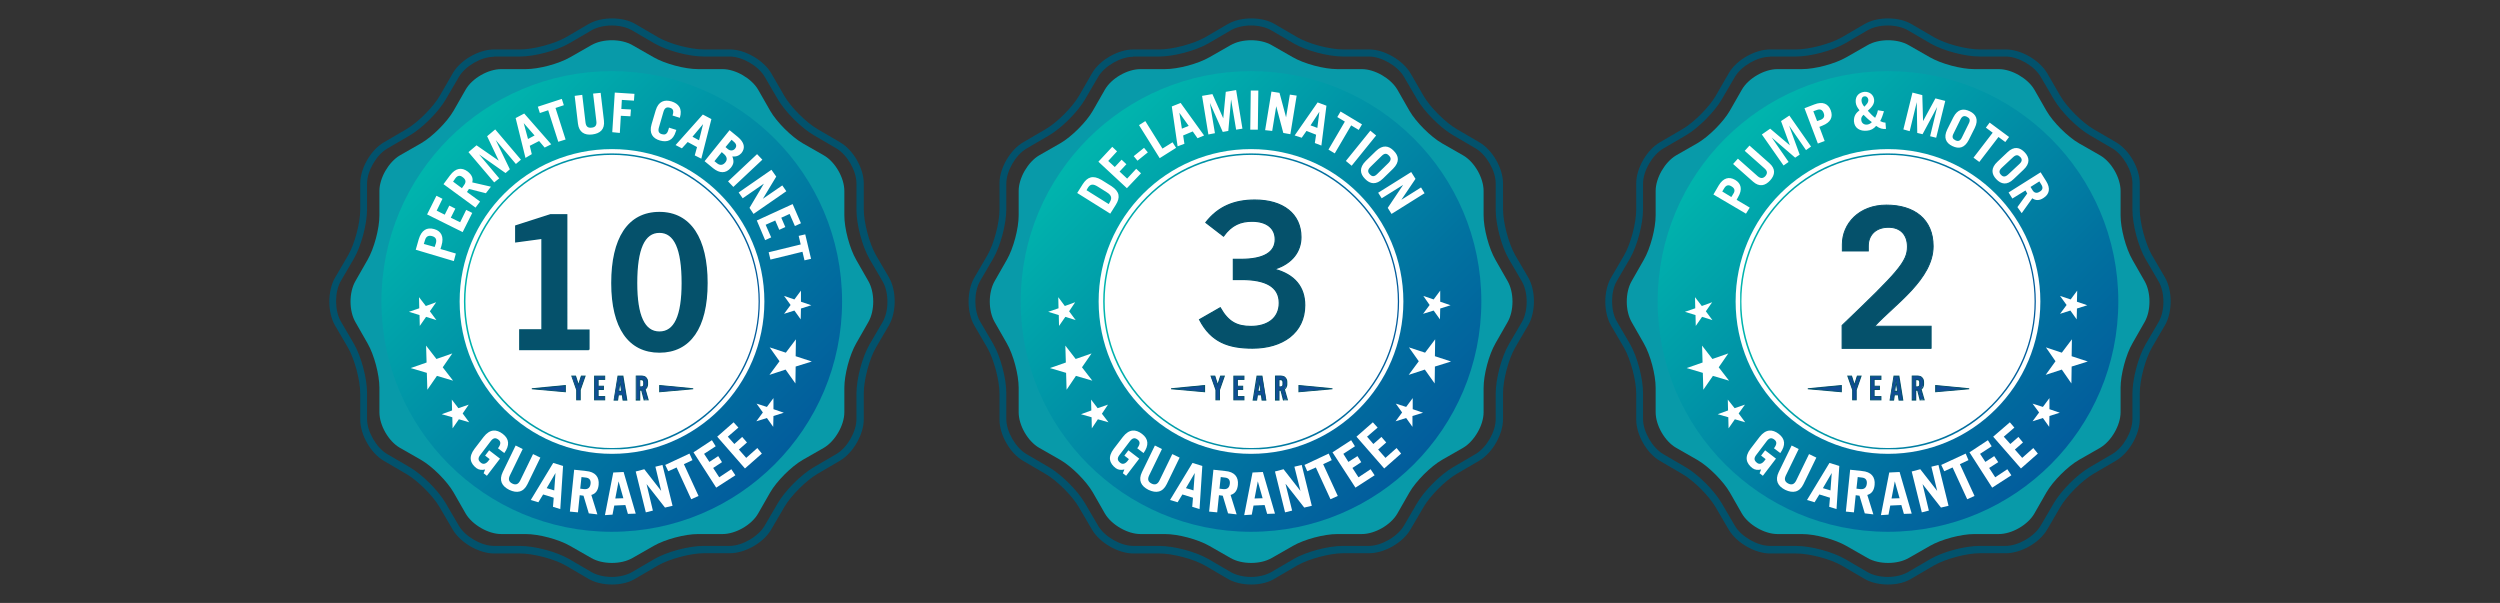 <?xml version="1.0" encoding="utf-8"?>
<!-- Generator: Adobe Illustrator 26.0.2, SVG Export Plug-In . SVG Version: 6.00 Build 0)  -->
<svg version="1.1" id="Layer_2" xmlns="http://www.w3.org/2000/svg" xmlns:xlink="http://www.w3.org/1999/xlink" x="0px" y="0px"
	 viewBox="0 0 991 239" enable-background="new 0 0 991 239" xml:space="preserve">
<rect x="0" y="0" width="991" height="239" fill="#333333" stroke="none"/>
<g>
	<path fill="#089AA9" d="M234.4,17.9c4.5-2.6,11.8-2.6,16.3,0l8.4,4.8c4.5,2.6,12.4,4.7,17.6,4.7h9.7c5.2,0,11.5,3.7,14.1,8.1
		l4.8,8.4c2.6,4.5,8.4,10.3,12.9,12.9l8.4,4.8c4.5,2.6,8.1,8.9,8.1,14.1v9.7c0,5.2,2.1,13.1,4.7,17.6l4.8,8.4
		c2.6,4.5,2.6,11.8,0,16.3l-4.8,8.4c-2.6,4.5-4.7,12.4-4.7,17.6v9.7c0,5.2-3.7,11.5-8.1,14.1l-8.4,4.8c-4.5,2.6-10.3,8.4-12.9,12.9
		l-4.8,8.4c-2.6,4.5-8.9,8.1-14.1,8.1h-9.7c-5.2,0-13.1,2.1-17.6,4.7l-8.4,4.8c-4.5,2.6-11.8,2.6-16.3,0l-8.4-4.8
		c-4.5-2.6-12.4-4.7-17.6-4.7h-9.7c-5.2,0-11.5-3.7-14.1-8.1l-4.8-8.4c-2.6-4.5-8.4-10.3-12.9-12.9l-8.4-4.8
		c-4.5-2.6-8.1-8.9-8.1-14.1v-9.7c0-5.2-2.1-13.1-4.7-17.6l-4.8-8.4c-2.6-4.5-2.6-11.8,0-16.3l4.8-8.4c2.6-4.5,4.7-12.4,4.7-17.6
		v-9.7c0-5.2,3.7-11.5,8.1-14.1l8.4-4.8c4.5-2.6,10.3-8.4,12.9-12.9l4.8-8.4c2.6-4.5,8.9-8.1,14.1-8.1h9.7c5.2,0,13.1-2.1,17.6-4.7
		L234.4,17.9z"/>
	<path fill="#02526C" d="M195.8,22.5c-5,0-11.4,3.7-13.9,8l-5.2,8.9c-2.9,5-9.3,11.4-14.3,14.3l-8.9,5.2c-4.3,2.5-8,8.9-8,13.9V83
		c0,5.8-2.3,14.5-5.2,19.5l-5.2,8.9c-2.5,4.3-2.5,11.7,0,16l5.2,8.9c2.9,5,5.2,13.7,5.2,19.5v10.3c0,5,3.7,11.4,8,13.9l8.9,5.2
		c5,2.9,11.4,9.3,14.3,14.3l5.2,8.9c2.5,4.3,8.9,8,13.9,8h10.3c5.8,0,14.5,2.3,19.5,5.2l8.9,5.2c2.1,1.2,5,1.9,8,1.9
		c3,0,5.9-0.7,8-1.9l8.9-5.2c5-2.9,13.7-5.2,19.5-5.2h10.3c5,0,11.4-3.7,13.9-8l5.2-8.9c2.9-5,9.3-11.4,14.3-14.3l8.9-5.2
		c4.3-2.5,8-8.8,8-13.9V156c0-5.8,2.3-14.5,5.2-19.5l5.2-8.9c2.5-4.3,2.5-11.7,0-16l-5.2-8.9c-2.9-5-5.2-13.7-5.2-19.5V72.7
		c0-5-3.7-11.4-8-13.9l-8.9-5.2c-5-2.9-11.4-9.3-14.3-14.3l-5.2-8.9c-2.5-4.3-8.9-8-13.9-8h-10.3c-5.8,0-14.5-2.3-19.5-5.2l-8.9-5.2
		c-2.1-1.2-5-1.9-8-1.9c-3,0-5.9,0.7-8,1.9l-8.9,5.2c-5,2.9-13.7,5.2-19.5,5.2H195.8z M242.6,231.7c-3.5,0-6.9-0.8-9.4-2.3l-8.9-5.2
		c-4.5-2.6-12.8-4.8-18.1-4.8h-10.3c-6,0-13.3-4.2-16.4-9.4l-5.2-8.9c-2.6-4.5-8.7-10.6-13.2-13.2l-8.9-5.2
		c-5.2-3-9.4-10.3-9.4-16.4V156c0-5.2-2.2-13.5-4.8-18.1l-5.2-8.9c-3-5.2-3-13.7,0-18.9l5.2-8.9c2.6-4.5,4.8-12.8,4.8-18.1V72.7
		c0-6,4.2-13.3,9.4-16.3l8.9-5.2c4.5-2.6,10.6-8.7,13.2-13.2l5.2-9c3-5.2,10.3-9.4,16.4-9.4h10.3c5.2,0,13.5-2.2,18.1-4.8l8.9-5.2
		c2.5-1.5,5.9-2.3,9.4-2.3c3.6,0,6.9,0.8,9.4,2.3l8.9,5.2c4.5,2.6,12.8,4.8,18.1,4.8h10.3c6,0,13.3,4.2,16.4,9.4l5.2,9
		c2.6,4.5,8.7,10.6,13.2,13.2l8.9,5.2c5.2,3,9.4,10.3,9.4,16.3V83c0,5.2,2.2,13.5,4.8,18.1l5.2,8.9c3,5.2,3,13.7,0,18.9l-5.2,8.9
		c-2.6,4.5-4.8,12.8-4.8,18.1v10.3c0,6-4.2,13.3-9.4,16.4l-8.9,5.2c-4.5,2.6-10.6,8.7-13.2,13.2l-5.2,8.9c-3,5.2-10.3,9.4-16.4,9.4
		h-10.3c-5.2,0-13.5,2.2-18.1,4.8l-8.9,5.2C249.5,230.9,246.1,231.7,242.6,231.7"/>
	<g>
		<defs>
			<path id="SVGID_1_" d="M151.2,119.5c0,50.4,40.9,91.3,91.3,91.3c50.5,0,91.3-40.9,91.3-91.3c0-50.5-40.9-91.3-91.3-91.3
				C192.1,28.2,151.2,69,151.2,119.5"/>
		</defs>
		<clipPath id="SVGID_00000169559027411523742580000018134081363894170556_">
			<use xlink:href="#SVGID_1_"  overflow="visible"/>
		</clipPath>
		
			<linearGradient id="SVGID_00000141427502803223149290000012406104074346932613_" gradientUnits="userSpaceOnUse" x1="156.091" y1="562" x2="159.027" y2="562" gradientTransform="matrix(44.471 44.007 44.007 -44.471 -31493.623 18180.965)">
			<stop  offset="0" style="stop-color:#00B4AD"/>
			<stop  offset="7.165587e-02" style="stop-color:#00ADAC"/>
			<stop  offset="0.7" style="stop-color:#0172A0"/>
			<stop  offset="1" style="stop-color:#025B9C"/>
		</linearGradient>
		
			<polygon clip-path="url(#SVGID_00000169559027411523742580000018134081363894170556_)" fill="url(#SVGID_00000141427502803223149290000012406104074346932613_)" points="
			241.6,-63.2 425.3,118.5 243.6,302.2 59.9,120.5 		"/>
	</g>
	<path fill="#FFFFFF" d="M303,119.5c0,33.3-27,60.4-60.4,60.4c-33.3,0-60.4-27-60.4-60.4s27-60.4,60.4-60.4
		C275.9,59.1,303,86.2,303,119.5"/>
	<g>
		<defs>
			<path id="SVGID_00000148623423917302002640000016504595970943788730_" d="M184.5,119.5c0-32.1,26.1-58.1,58.1-58.1
				s58.1,26.1,58.1,58.1c0,32-26.1,58.1-58.1,58.1S184.5,151.5,184.5,119.5 M201.1,78c-11.1,11.1-17.2,25.8-17.2,41.5
				c0,15.7,6.1,30.4,17.2,41.5c11,11,25.5,17,40.9,17.2h1.1c15.5-0.1,30-6.2,40.9-17.2c11.1-11.1,17.2-25.8,17.2-41.5
				c0-15.7-6.1-30.4-17.2-41.5c-11.1-11.1-25.8-17.2-41.5-17.2C226.9,60.8,212.2,66.9,201.1,78"/>
		</defs>
		<clipPath id="SVGID_00000172401762679866559170000001580237588582016908_">
			<use xlink:href="#SVGID_00000148623423917302002640000016504595970943788730_"  overflow="visible"/>
		</clipPath>
		
			<linearGradient id="SVGID_00000058548829974004428550000007989176903815687844_" gradientUnits="userSpaceOnUse" x1="159.395" y1="566.725" x2="162.332" y2="566.725" gradientTransform="matrix(39.935 0 0 -39.935 -6181.334 22751.662)">
			<stop  offset="0" style="stop-color:#00B4AD"/>
			<stop  offset="7.165587e-02" style="stop-color:#00ADAC"/>
			<stop  offset="0.7" style="stop-color:#0172A0"/>
			<stop  offset="1" style="stop-color:#025B9C"/>
		</linearGradient>
		
			<rect x="183.9" y="60.8" clip-path="url(#SVGID_00000172401762679866559170000001580237588582016908_)" fill="url(#SVGID_00000058548829974004428550000007989176903815687844_)" width="117.3" height="117.3"/>
	</g>
	<polygon fill="#FFFFFF" points="315.5,134.5 315.4,141.2 321.8,143.3 315.4,145.3 315.3,152 311.4,146.5 305,148.6 309,143.2 
		305.1,137.7 311.5,139.8 	"/>
	<polygon fill="#FFFFFF" points="306.6,157.8 306.6,162.2 310.7,163.6 306.6,164.9 306.5,169.2 304,165.7 299.8,167 302.4,163.5 
		299.9,160 304,161.3 	"/>
	<polygon fill="#FFFFFF" points="317.5,115.2 317.5,119.6 321.6,121 317.5,122.3 317.4,126.6 314.9,123.1 310.8,124.4 313.4,120.9 
		310.8,117.3 314.9,118.7 	"/>
	<polygon fill="#FFFFFF" points="168.9,137 169.1,143.7 162.8,145.9 169.2,147.8 169.4,154.5 173.2,149 179.6,150.9 175.5,145.6 
		179.3,140.1 173,142.3 	"/>
	<polygon fill="#FFFFFF" points="179.1,158.4 179.2,162.7 175.1,164.2 179.3,165.4 179.4,169.8 181.9,166.2 186,167.4 183.4,163.9 
		185.8,160.4 181.7,161.8 	"/>
	<polygon fill="#FFFFFF" points="166.1,117.8 166.2,122.2 162.1,123.6 166.3,124.9 166.4,129.2 168.9,125.6 173,126.9 170.4,123.4 
		172.9,119.8 168.8,121.3 	"/>
	<polygon fill="#114C96" points="224.1,155.3 210.8,154.1 224.1,152.8 	"/>
	<polygon fill="#02526C" points="224.1,155.3 224.1,155.1 213,154.1 223.9,153.1 223.9,155.3 224.1,155.3 224.1,155.1 224.1,155.3 
		224.3,155.3 224.3,152.6 210.8,153.9 210.8,154.3 224.3,155.5 224.3,155.3 	"/>
	<polygon fill="#114C96" points="261.5,152.8 274.7,154.1 261.5,155.3 	"/>
	<polygon fill="#02526C" points="261.5,152.8 261.5,153 272.6,154.1 261.7,155.1 261.7,152.8 261.5,152.8 261.5,153 261.5,152.8 
		261.3,152.8 261.3,155.5 274.8,154.3 274.8,153.9 261.3,152.6 261.3,152.8 	"/>
	<polygon fill="#114C96" points="231.9,149.1 230,154.6 230,158.5 228.6,158.5 228.6,154.6 226.7,149.1 228.2,149.1 229.3,152.7 
		230.4,149.1 	"/>
	<polygon fill="#02526C" points="231.9,149.1 231.7,149 229.8,154.5 229.8,158.3 228.8,158.3 228.8,154.5 226.9,149.3 228,149.3 
		229.3,153.4 230.6,149.3 231.9,149.3 231.9,149.1 231.7,149 231.9,149.1 231.9,148.9 230.3,148.9 229.3,152 228.3,148.9 
		226.4,148.9 228.4,154.6 228.4,158.7 230.2,158.7 230.2,154.6 232.2,148.9 231.9,148.9 	"/>
	<polygon fill="#114C96" points="235.7,149.1 239.7,149.1 239.7,150.4 237.1,150.4 237.1,153.1 239.2,153.1 239.2,154.4 
		237.1,154.4 237.1,157.2 239.7,157.2 239.7,158.5 235.7,158.5 	"/>
	<polygon fill="#02526C" points="235.7,149.1 235.7,149.3 239.5,149.3 239.5,150.2 236.9,150.2 236.9,153.3 239,153.3 239,154.2 
		236.9,154.2 236.9,157.4 239.5,157.4 239.5,158.3 235.9,158.3 235.9,149.1 235.7,149.1 235.7,149.3 235.7,149.1 235.5,149.1 
		235.5,158.7 239.9,158.7 239.9,157 237.3,157 237.3,154.6 239.4,154.6 239.4,152.9 237.3,152.9 237.3,150.6 239.9,150.6 
		239.9,148.9 235.5,148.9 235.5,149.1 	"/>
	<path fill="#114C96" d="M246.4,155.1l-0.6-4l-0.6,4H246.4z M246.6,156.5h-1.5l-0.3,2.1h-1.4l1.6-9.5h1.9l1.6,9.5h-1.5L246.6,156.5z
		"/>
	<path fill="#02526C" d="M246.4,155.1l0.2,0l-0.8-5.3l-0.8,5.6h1.6l0-0.2L246.4,155.1v-0.2h-0.9l0.3-2.4l0.4,2.6L246.4,155.1v-0.2
		V155.1z M246.6,156.5v-0.2h-1.7l-0.3,2.1h-1l1.5-9h1.6l1.5,9h-1l-0.3-2.1h-0.2V156.5l-0.2,0l0.3,2.3h1.9l-1.6-9.9h-2.3l-1.6,9.9
		h1.8l0.3-2.1h1.4V156.5l-0.2,0L246.6,156.5z"/>
	<path fill="#114C96" d="M253.6,153.3h0.7c0.3,0,0.5-0.1,0.6-0.2c0.2-0.1,0.2-0.4,0.2-0.6v-1.1c0-0.3-0.1-0.5-0.2-0.7
		c-0.2-0.1-0.4-0.2-0.6-0.2h-0.7V153.3z M255.4,158.5l-1-3.9h-0.7v3.9h-1.4v-9.5h2.2c0.7,0,1.2,0.2,1.6,0.6c0.4,0.4,0.6,1,0.6,1.6v1
		c0,0.4-0.1,0.8-0.3,1.1c-0.2,0.3-0.4,0.6-0.7,0.8l1.2,4.2H255.4z"/>
	<path fill="#02526C" d="M253.6,153.3v0.2h0.7c0.3,0,0.6-0.1,0.8-0.3c0.2-0.2,0.3-0.5,0.3-0.8v-1.1c0-0.3-0.1-0.6-0.3-0.8
		c-0.2-0.2-0.5-0.3-0.8-0.3h-0.9v3.3h0.2V153.3h0.2v-2.6h0.5l0.5,0.2h0l0.2,0.5v1.1l-0.2,0.5l-0.5,0.2h-0.7V153.3h0.2H253.6z
		 M255.4,158.5l0.2-0.1l-1.1-4.1h-1.1v3.9h-1v-9h2c0.6,0,1.1,0.2,1.5,0.6c0.4,0.4,0.5,0.9,0.5,1.5v1c0,0.4-0.1,0.8-0.2,1.1
		c-0.2,0.3-0.4,0.5-0.7,0.7l-0.1,0.1l1.2,4.1h-1.2V158.5l0.2-0.1L255.4,158.5v0.2h1.8l-1.3-4.5l-0.2,0.1l0.1,0.2
		c0.3-0.2,0.6-0.5,0.8-0.9c0.2-0.4,0.3-0.8,0.3-1.2v-1c0-0.7-0.2-1.3-0.7-1.8c-0.4-0.5-1.1-0.7-1.8-0.7H252v9.9h1.8v-3.9h0.4l1,3.9
		h0.2V158.5z"/>
	<path fill="#FFFFFF" d="M191.7,187.6l1.3,1l5.2-6.8l-4.3-3.3l-1.6,2.1l1.8,1.4l-0.6,0.8c-0.9,1.1-2,1.4-2.9,0.6
		c-1-0.8-1.3-1.7-0.2-3.1l4.1-5.4c1.1-1.5,2.1-1.4,3.1-0.6c0.9,0.7,1.1,1.7-0.2,3.4l2.5,1.9c2.2-3.1,2-5.6-0.6-7.6
		c-2.5-1.9-5.1-2-7.6,1.2l-3.6,4.7c-2.5,3.3-1.7,5.8,0.8,7.7c1,0.7,2.1,0.8,3.4,0.5L191.7,187.6z"/>
	<path fill="#FFFFFF" d="M204.4,176.6l-5.1,10.5c-1.6,3.3-0.4,5.6,2.6,7.1c3,1.4,5.6,1,7.2-2.3l5.1-10.5l-2.9-1.4l-5.1,10.5
		c-0.7,1.4-1.7,1.9-3.1,1.2c-1.4-0.7-1.7-1.7-1-3.2l5.1-10.5L204.4,176.6z"/>
	<path fill="#FFFFFF" d="M213.4,199.1l1.9-3.1l4.2,1.3l-0.3,3.6l2.9,0.9l1.1-17.1l-3.9-1.2l-8.9,14.7L213.4,199.1z M220.2,187.5
		L220.2,187.5l-0.5,6.9l-3-0.9L220.2,187.5z"/>
	<path fill="#FFFFFF" d="M230.5,189.1l1.6,0.2c1.4,0.1,2.2,0.9,2,2.5c-0.2,1.6-1.1,2.2-2.5,2.1l-1.6-0.2L230.5,189.1z M236.8,203.9
		l-2.4-7.7c1.8-0.5,2.7-1.9,2.9-4c0.3-3.1-1.3-5.2-5.1-5.5l-4.6-0.5l-1.7,16.6l3.2,0.3l0.7-6.8l1.5,0.2l2.1,7L236.8,203.9z"/>
	<path fill="#FFFFFF" d="M242.8,204l0.7-3.6l4.4-0.2l1,3.5l3.1-0.1l-4.8-16.5l-4.1,0.2l-3.3,16.9L242.8,204z M245.2,190.8
		L245.2,190.8l1.9,6.7l-3.2,0.1L245.2,190.8z"/>
	<polygon fill="#FFFFFF" points="258.8,202.4 256.3,191.9 256.3,191.9 263.6,201.2 266.6,200.5 262.6,184.3 259.8,185 262.1,194.6 
		262.1,194.6 255.4,186 252,186.9 256,203.1 	"/>
	<polygon fill="#FFFFFF" points="263.7,184.3 264.9,186.8 268.2,185.3 274,197.9 276.9,196.6 271.1,184 274.5,182.4 273.3,179.8 	
		"/>
	<polygon fill="#FFFFFF" points="291.5,188.4 289.9,186 285.1,189.2 282.7,185.5 286.2,183.2 284.7,180.8 281.2,183.1 279.1,179.9 
		283.7,176.9 282.2,174.5 274.9,179.3 283.9,193.3 	"/>
	<polygon fill="#FFFFFF" points="302,179.8 300.2,177.6 295.8,181.5 292.9,178.2 296.1,175.4 294.2,173.2 291.1,176 288.5,173.1 
		292.7,169.5 290.8,167.4 284.3,173.1 295.3,185.7 	"/>
	<path fill="#FFFFFF" d="M180.7,100.5l-6.1-1.8l0.4-1.3c1.1-3.6-0.1-5.8-2.9-6.6c-2.9-0.8-5,0.4-6.1,4l-1.2,4.2l15.1,4.5
		L180.7,100.5z M168,96.7l0.5-1.6c0.4-1.4,1.4-1.9,2.8-1.5c1.4,0.4,1.9,1.3,1.5,2.8l-0.5,1.5L168,96.7z M187.2,84.4l-2.4-1.2
		l-2.4,4.9l-3.7-1.8l1.8-3.6l-2.4-1.2l-1.8,3.6l-3.2-1.6l2.3-4.7l-2.4-1.2l-3.7,7.4l14.1,7L187.2,84.4z M194.6,74l-7.4-1.7
		c0.5-1.7-0.3-3.1-1.8-4.3c-2.4-1.8-4.8-1.4-7,1.5l-2.6,3.5l12.7,9.3l1.8-2.4l-5.2-3.8l0.8-1.2l6.7,1.7L194.6,74z M179.6,72l0.9-1.3
		c0.8-1.1,1.8-1.4,3-0.4c1.2,0.9,1.3,1.9,0.5,3l-0.9,1.3L179.6,72z M197.9,70.7l-8-9.5l0,0l10.5,7.4l1.7-1.5l-5.6-11.6l0,0l8,9.5
		l2-1.7l-10.2-12l-3.2,2.7l4.6,9.7l0,0l-8.8-6.1l-3.2,2.7l10.2,12L197.9,70.7z M207.6,48.8L207.6,48.8l4.3,4.9l-2.6,1.4L207.6,48.8z
		 M210.8,61.1l-0.8-3.3l3.7-1.9l2.2,2.6l2.6-1.3l-10.7-12.2l-3.4,1.8l3.9,15.8L210.8,61.1z M213.2,42.3l0.8,2.5l3.3-1.1l4,12.5
		l2.9-0.9l-4-12.5l3.3-1.1l-0.8-2.5L213.2,42.3z M227.8,38l1.3,11c0.4,3.4,2.6,4.7,5.7,4.3c3.1-0.4,5-2,4.6-5.5l-1.3-11l-3,0.3
		l1.3,11c0.2,1.5-0.4,2.4-1.9,2.5c-1.5,0.2-2.2-0.5-2.4-2l-1.3-11L227.8,38z M245.7,52.7l0.4-6.8l3.8,0.2l0.2-2.7l-3.8-0.2l0.2-3.6
		l4.8,0.3l0.2-2.7l-7.8-0.5l-1,15.7L245.7,52.7z M263,44.3c0.5-1.7,1.4-1.9,2.5-1.6s1.7,1,1.2,2.7l-0.1,0.4l2.9,0.9l0,0
		c1.1-3.7-0.5-5.6-3.3-6.5c-2.8-0.8-5.2-0.1-6.3,3.6l-1.6,5.4c-1.1,3.7,0.5,5.7,3.3,6.5c2.8,0.8,5.2,0.1,6.3-3.6l0.2-0.6l-2.9-0.9
		l-0.3,1c-0.5,1.7-1.4,1.9-2.5,1.6c-1.1-0.3-1.7-1-1.2-2.7L263,44.3z M278.7,49.2L278.7,49.2l-1.6,6.4l-2.6-1.4L278.7,49.2z
		 M270.3,58.8l2.3-2.5l3.7,2l-0.9,3.3l2.6,1.3l4-15.7l-3.4-1.8l-10.8,12.1L270.3,58.8z M279.3,63.9l3.4,2.8c2.5,2,5,2.2,7-0.2
		c1.2-1.5,1.3-2.6,0.6-4.5c1.5,0.2,2.7-0.3,3.6-1.3c1.7-2.1,1.1-4.3-1.4-6.4l-3.3-2.7L279.3,63.9z M286.1,60.3l0.8,0.7
		c1.2,1,1.6,2.2,0.6,3.4c-0.9,1.1-2.1,1.3-3.3,0.3l-1-0.8L286.1,60.3z M290,55.4l0.9,0.8c1.1,0.9,1.2,1.9,0.4,2.8
		c-0.7,0.8-1.9,0.9-2.9,0l-0.8-0.7L290,55.4z M290.7,74.1l11.5-10.8l-2.1-2.2l-11.5,10.8L290.7,74.1z M294.4,78.6l8.4-5.8l0,0
		l-5.7,9.6l1.6,2.4l13-9l-1.6-2.3l-7.7,5.3l0,0l5.3-8.8l-1.9-2.7l-13,9L294.4,78.6z M303.3,95.2l2.4-1.1l-2.2-5l3.8-1.7l1.6,3.7
		l2.4-1.1l-1.6-3.7l3.3-1.5l2.1,4.8l2.4-1.1l-3.3-7.6L300,87.4L303.3,95.2z M319.2,92.9l-2.6,0.6l0.8,3.4l-12.7,3.1l0.7,2.9
		l12.7-3.1l0.8,3.4l2.6-0.6L319.2,92.9z"/>
	<path fill="#05516B" d="M261.4,131.7c-6.1,0-9.1-6.5-9.1-19.5c0-13.6,3-20.2,9.1-20.2c6.1,0,9.1,6.6,9.1,20.2
		C270.5,125.3,267.5,131.7,261.4,131.7 M261.4,139.5c12,0,18.8-9.5,18.8-27.3c0-17.5-6.5-27.9-18.8-27.9
		c-12.4,0-18.8,10.3-18.8,27.9C242.6,130,249.4,139.5,261.4,139.5 M233.4,138.6v-7.7h-8.8V85.2h-6.4l-13.7,4.4v6.2l10.4-1.4v36.4
		h-8.8v7.7H233.4z"/>
	<path fill="none" stroke="#02526C" stroke-width="0.626" stroke-miterlimit="10" d="M261.4,131.7c-6.1,0-9.1-6.5-9.1-19.5
		c0-13.6,3-20.2,9.1-20.2c6.1,0,9.1,6.6,9.1,20.2C270.5,125.3,267.5,131.7,261.4,131.7z M261.4,139.5c12,0,18.8-9.5,18.8-27.3
		c0-17.5-6.5-27.9-18.8-27.9c-12.4,0-18.8,10.3-18.8,27.9C242.6,130,249.4,139.5,261.4,139.5z M233.4,138.6v-7.7h-8.8V85.2h-6.4
		l-13.7,4.4v6.2l10.4-1.4v36.4h-8.8v7.7H233.4z"/>
	<path fill="#089AA9" d="M487.8,17.9c4.5-2.6,11.8-2.6,16.3,0l8.4,4.8c4.5,2.6,12.4,4.7,17.6,4.7h9.7c5.2,0,11.5,3.7,14.1,8.1
		l4.8,8.4c2.6,4.5,8.4,10.3,12.9,12.9l8.4,4.8c4.5,2.6,8.1,8.9,8.1,14.1v9.7c0,5.2,2.1,13.1,4.7,17.6l4.8,8.4
		c2.6,4.5,2.6,11.8,0,16.3l-4.8,8.4c-2.6,4.5-4.7,12.4-4.7,17.6v9.7c0,5.2-3.7,11.5-8.1,14.1l-8.4,4.8c-4.5,2.6-10.3,8.4-12.9,12.9
		l-4.8,8.4c-2.6,4.5-8.9,8.1-14.1,8.1h-9.7c-5.2,0-13.1,2.1-17.6,4.7l-8.4,4.8c-4.5,2.6-11.8,2.6-16.3,0l-8.4-4.8
		c-4.5-2.6-12.4-4.7-17.6-4.7h-9.7c-5.2,0-11.5-3.7-14.1-8.1l-4.8-8.4c-2.6-4.5-8.4-10.3-12.9-12.9l-8.4-4.8
		c-4.5-2.6-8.1-8.9-8.1-14.1v-9.7c0-5.2-2.1-13.1-4.7-17.6l-4.8-8.4c-2.6-4.5-2.6-11.8,0-16.3l4.8-8.4c2.6-4.5,4.7-12.4,4.7-17.6
		v-9.7c0-5.2,3.7-11.5,8.1-14.1l8.4-4.8c4.5-2.6,10.3-8.4,12.9-12.9l4.8-8.4c2.6-4.5,8.9-8.1,14.1-8.1h9.7c5.2,0,13.1-2.1,17.6-4.7
		L487.8,17.9z"/>
	<path fill="#02526C" d="M449.2,22.5c-5,0-11.4,3.7-13.9,8l-5.2,8.9c-2.9,5-9.3,11.4-14.3,14.3l-8.9,5.2c-4.3,2.5-8,8.9-8,13.9V83
		c0,5.8-2.3,14.5-5.2,19.5l-5.2,8.9c-2.5,4.3-2.5,11.7,0,16l5.2,8.9c2.9,5,5.2,13.7,5.2,19.5v10.3c0,5,3.7,11.4,8,13.9l8.9,5.2
		c5,2.9,11.4,9.3,14.3,14.3l5.2,8.9c2.5,4.3,8.9,8,13.9,8h10.3c5.8,0,14.5,2.3,19.5,5.2l8.9,5.2c2.1,1.2,5,1.9,8,1.9
		c3,0,5.9-0.7,8-1.9l8.9-5.2c5-2.9,13.7-5.2,19.5-5.2h10.3c5,0,11.4-3.7,13.9-8l5.2-8.9c2.9-5,9.3-11.4,14.3-14.3l8.9-5.2
		c4.3-2.5,8-8.8,8-13.9V156c0-5.8,2.3-14.5,5.2-19.5l5.2-8.9c2.5-4.3,2.5-11.7,0-16l-5.2-8.9c-2.9-5-5.2-13.7-5.2-19.5V72.7
		c0-5-3.7-11.4-8-13.9l-8.9-5.2c-5-2.9-11.4-9.3-14.3-14.3l-5.2-8.9c-2.5-4.3-8.9-8-13.9-8h-10.3c-5.8,0-14.5-2.3-19.5-5.2l-8.9-5.2
		c-2.1-1.2-5-1.9-8-1.9c-3,0-5.9,0.7-8,1.9l-8.9,5.2c-5,2.9-13.7,5.2-19.5,5.2H449.2z M496,231.7c-3.5,0-6.9-0.8-9.4-2.3l-8.9-5.2
		c-4.5-2.6-12.8-4.8-18.1-4.8h-10.3c-6,0-13.3-4.2-16.4-9.4l-5.2-8.9c-2.6-4.5-8.7-10.6-13.2-13.2l-8.9-5.2
		c-5.2-3-9.4-10.3-9.4-16.4V156c0-5.2-2.2-13.5-4.8-18.1l-5.2-8.9c-3-5.2-3-13.7,0-18.9l5.2-8.9c2.6-4.5,4.8-12.8,4.8-18.1V72.7
		c0-6,4.2-13.3,9.4-16.3l8.9-5.2c4.5-2.6,10.6-8.7,13.2-13.2l5.2-9c3-5.2,10.3-9.4,16.4-9.4h10.3c5.2,0,13.5-2.2,18.1-4.8l8.9-5.2
		c2.5-1.5,5.9-2.3,9.4-2.3c3.6,0,6.9,0.8,9.4,2.3l8.9,5.2c4.5,2.6,12.8,4.8,18.1,4.8h10.3c6,0,13.3,4.2,16.4,9.4l5.2,9
		c2.6,4.5,8.7,10.6,13.2,13.2l8.9,5.2c5.2,3,9.4,10.3,9.4,16.3V83c0,5.2,2.2,13.5,4.8,18.1l5.2,8.9c3,5.2,3,13.7,0,18.9l-5.2,8.9
		c-2.6,4.5-4.8,12.8-4.8,18.1v10.3c0,6-4.2,13.3-9.4,16.4l-8.9,5.2c-4.5,2.6-10.6,8.7-13.2,13.2l-5.2,8.9c-3,5.2-10.3,9.4-16.4,9.4
		h-10.3c-5.2,0-13.5,2.2-18.1,4.8l-8.9,5.2C502.9,230.9,499.5,231.7,496,231.7"/>
	<g>
		<defs>
			<path id="SVGID_00000052084321630029459510000012914279968552366501_" d="M404.6,119.5c0,50.4,40.9,91.3,91.3,91.3
				c50.4,0,91.3-40.9,91.3-91.3c0-50.5-40.9-91.3-91.3-91.3C445.5,28.2,404.6,69,404.6,119.5"/>
		</defs>
		<clipPath id="SVGID_00000116917780699343168560000002813403441223684265_">
			<use xlink:href="#SVGID_00000052084321630029459510000012914279968552366501_"  overflow="visible"/>
		</clipPath>
		
			<linearGradient id="SVGID_00000073716821780999646980000008766211348549027724_" gradientUnits="userSpaceOnUse" x1="157.989" y1="563.879" x2="160.925" y2="563.879" gradientTransform="matrix(44.471 44.007 44.007 -44.471 -31407.315 18180.965)">
			<stop  offset="0" style="stop-color:#00B4AD"/>
			<stop  offset="7.165587e-02" style="stop-color:#00ADAC"/>
			<stop  offset="0.7" style="stop-color:#0172A0"/>
			<stop  offset="1" style="stop-color:#025B9C"/>
		</linearGradient>
		
			<polygon clip-path="url(#SVGID_00000116917780699343168560000002813403441223684265_)" fill="url(#SVGID_00000073716821780999646980000008766211348549027724_)" points="
			495,-63.2 678.7,118.5 496.9,302.2 313.3,120.5 		"/>
	</g>
	<path fill="#FFFFFF" d="M556.3,119.5c0,33.3-27,60.4-60.4,60.4c-33.3,0-60.4-27-60.4-60.4s27-60.4,60.4-60.4
		C529.3,59.1,556.3,86.2,556.3,119.5"/>
	<g>
		<defs>
			<path id="SVGID_00000154385832193959440720000004213744678415500713_" d="M437.9,119.5c0-32.1,26.1-58.1,58.1-58.1
				c32,0,58.1,26.1,58.1,58.1c0,32-26.1,58.1-58.1,58.1C463.9,177.6,437.9,151.5,437.9,119.5 M454.5,78
				c-11.1,11.1-17.2,25.8-17.2,41.5c0,15.7,6.1,30.4,17.2,41.5c11,11,25.5,17,40.9,17.2h1.1c15.5-0.1,30-6.2,40.9-17.2
				c11.1-11.1,17.2-25.8,17.2-41.5c0-15.7-6.1-30.4-17.2-41.5c-11.1-11.1-25.8-17.2-41.5-17.2S465.6,66.9,454.5,78"/>
		</defs>
		<clipPath id="SVGID_00000129175675828760103380000003092735668265839493_">
			<use xlink:href="#SVGID_00000154385832193959440720000004213744678415500713_"  overflow="visible"/>
		</clipPath>
		
			<linearGradient id="SVGID_00000027593455317769701730000009659635660038228626_" gradientUnits="userSpaceOnUse" x1="163.579" y1="566.725" x2="166.516" y2="566.725" gradientTransform="matrix(39.935 0 0 -39.935 -6095.026 22751.662)">
			<stop  offset="0" style="stop-color:#00B4AD"/>
			<stop  offset="7.165587e-02" style="stop-color:#00ADAC"/>
			<stop  offset="0.7" style="stop-color:#0172A0"/>
			<stop  offset="1" style="stop-color:#025B9C"/>
		</linearGradient>
		
			<rect x="437.3" y="60.8" clip-path="url(#SVGID_00000129175675828760103380000003092735668265839493_)" fill="url(#SVGID_00000027593455317769701730000009659635660038228626_)" width="117.3" height="117.3"/>
	</g>
	<polygon fill="#FFFFFF" points="568.9,134.5 568.8,141.2 575.2,143.3 568.8,145.3 568.7,152 564.8,146.5 558.4,148.6 562.4,143.2 
		558.5,137.7 564.9,139.8 	"/>
	<polygon fill="#FFFFFF" points="560,157.8 560,162.2 564.1,163.6 559.9,164.9 559.9,169.2 557.4,165.7 553.2,167 555.8,163.5 
		553.3,160 557.4,161.3 	"/>
	<polygon fill="#FFFFFF" points="570.9,115.2 570.9,119.6 575,121 570.9,122.3 570.8,126.6 568.3,123.1 564.1,124.4 566.7,120.9 
		564.2,117.3 568.3,118.7 	"/>
	<polygon fill="#FFFFFF" points="422.3,137 422.5,143.7 416.2,145.9 422.6,147.8 422.8,154.5 426.5,149 433,150.9 428.9,145.6 
		432.7,140.1 426.4,142.3 	"/>
	<polygon fill="#FFFFFF" points="432.5,158.4 432.6,162.7 428.5,164.2 432.7,165.4 432.8,169.8 435.2,166.2 439.4,167.4 436.8,164 
		439.2,160.4 435.1,161.8 	"/>
	<polygon fill="#FFFFFF" points="419.5,117.8 419.6,122.2 415.5,123.6 419.7,124.9 419.8,129.2 422.3,125.6 426.4,126.9 
		423.8,123.4 426.2,119.8 422.1,121.3 	"/>
	<polygon fill="#114C96" points="477.4,155.3 464.2,154.1 477.4,152.8 	"/>
	<polygon fill="#02526C" points="477.4,155.3 477.5,155.1 466.4,154.1 477.2,153.1 477.2,155.3 477.4,155.3 477.5,155.1 
		477.4,155.3 477.7,155.3 477.7,152.6 464.2,153.9 464.2,154.3 477.7,155.5 477.7,155.3 	"/>
	<polygon fill="#114C96" points="514.9,152.8 528.1,154.1 514.9,155.3 	"/>
	<polygon fill="#02526C" points="514.9,152.8 514.9,153 525.9,154.1 515.1,155.1 515.1,152.8 514.9,152.8 514.9,153 514.9,152.8 
		514.7,152.8 514.7,155.5 528.2,154.3 528.2,153.9 514.7,152.6 514.7,152.8 	"/>
	<polygon fill="#114C96" points="485.3,149.1 483.4,154.6 483.4,158.5 482,158.5 482,154.6 480,149.1 481.6,149.1 482.7,152.7 
		483.8,149.1 	"/>
	<polygon fill="#02526C" points="485.3,149.1 485.1,149 483.2,154.5 483.2,158.3 482.2,158.3 482.2,154.5 480.3,149.3 481.4,149.3 
		482.7,153.4 484,149.3 485.3,149.3 485.3,149.1 485.1,149 485.3,149.1 485.3,148.9 483.7,148.9 482.7,152 481.7,148.9 479.8,148.9 
		481.8,154.6 481.8,158.7 483.6,158.7 483.6,154.6 485.6,148.9 485.3,148.9 	"/>
	<polygon fill="#114C96" points="489.1,149.1 493.1,149.1 493.1,150.4 490.5,150.4 490.5,153.1 492.6,153.1 492.6,154.4 
		490.5,154.4 490.5,157.2 493.1,157.2 493.1,158.5 489.1,158.5 	"/>
	<polygon fill="#02526C" points="489.1,149.1 489.1,149.3 492.9,149.3 492.9,150.2 490.3,150.2 490.3,153.3 492.4,153.3 
		492.4,154.2 490.3,154.2 490.3,157.4 492.9,157.4 492.9,158.3 489.3,158.3 489.3,149.1 489.1,149.1 489.1,149.3 489.1,149.1 
		488.9,149.1 488.9,158.7 493.3,158.7 493.3,157 490.7,157 490.7,154.6 492.8,154.6 492.8,152.9 490.7,152.9 490.7,150.6 
		493.3,150.6 493.3,148.9 488.9,148.9 488.9,149.1 	"/>
	<path fill="#114C96" d="M499.8,155.1l-0.6-4l-0.6,4H499.8z M500,156.5h-1.5l-0.3,2.1h-1.4l1.6-9.5h1.9l1.6,9.5h-1.5L500,156.5z"/>
	<path fill="#02526C" d="M499.8,155.1l0.2,0l-0.8-5.3l-0.8,5.6h1.6l0-0.2L499.8,155.1v-0.2h-0.9l0.3-2.4l0.4,2.6L499.8,155.1v-0.2
		V155.1z M500,156.5v-0.2h-1.7l-0.3,2.1h-1l1.5-9h1.6l1.5,9h-1l-0.3-2.1H500V156.5l-0.2,0l0.3,2.3h1.9l-1.6-9.9h-2.3l-1.6,9.9h1.8
		l0.3-2.1h1.4V156.5l-0.2,0L500,156.5z"/>
	<path fill="#114C96" d="M507,153.3h0.7c0.3,0,0.5-0.1,0.6-0.2c0.2-0.1,0.2-0.4,0.2-0.6v-1.1c0-0.3-0.1-0.5-0.2-0.7
		c-0.2-0.1-0.4-0.2-0.6-0.2H507V153.3z M508.8,158.5l-1-3.9H507v3.9h-1.4v-9.5h2.2c0.7,0,1.2,0.2,1.6,0.6c0.4,0.4,0.6,1,0.6,1.6v1
		c0,0.4-0.1,0.8-0.3,1.1c-0.2,0.3-0.4,0.6-0.7,0.8l1.2,4.2H508.8z"/>
	<path fill="#02526C" d="M507,153.3v0.2h0.7c0.3,0,0.6-0.1,0.8-0.3c0.2-0.2,0.3-0.5,0.3-0.8v-1.1c0-0.3-0.1-0.6-0.3-0.8
		c-0.2-0.2-0.5-0.3-0.8-0.3h-0.9v3.3h0.2V153.3h0.2v-2.6h0.5l0.5,0.2h0l0.2,0.5v1.1l-0.2,0.5l-0.5,0.2H507V153.3h0.2H507z
		 M508.8,158.5l0.2-0.1l-1.1-4.1h-1.1v3.9h-1v-9h2c0.6,0,1.1,0.2,1.5,0.6c0.4,0.4,0.5,0.9,0.5,1.5v1c0,0.4-0.1,0.8-0.2,1.1
		c-0.2,0.3-0.4,0.5-0.7,0.7l-0.1,0.1l1.2,4.1h-1.2V158.5l0.2-0.1L508.8,158.5v0.2h1.8l-1.3-4.5l-0.2,0.1l0.1,0.2
		c0.3-0.2,0.6-0.5,0.8-0.9c0.2-0.4,0.3-0.8,0.3-1.2v-1c0-0.7-0.2-1.3-0.7-1.8c-0.4-0.5-1.1-0.7-1.8-0.7h-2.4v9.9h1.8v-3.9h0.4l1,3.9
		h0.2V158.5z"/>
	<path fill="#FFFFFF" d="M445.1,187.6l1.3,1l5.2-6.8l-4.3-3.3l-1.6,2.1l1.8,1.4l-0.6,0.8c-0.9,1.1-2,1.4-2.9,0.6
		c-1-0.8-1.3-1.7-0.2-3.1l4.1-5.4c1.1-1.5,2.1-1.4,3.1-0.6c0.9,0.7,1.1,1.7-0.2,3.4l2.5,1.9c2.2-3.1,2-5.6-0.6-7.6
		c-2.5-1.9-5.1-2-7.6,1.2l-3.6,4.7c-2.5,3.3-1.7,5.8,0.8,7.7c1,0.7,2.1,0.8,3.4,0.5L445.1,187.6z"/>
	<path fill="#FFFFFF" d="M457.8,176.6l-5.1,10.5c-1.6,3.3-0.4,5.6,2.6,7.1c3,1.4,5.6,1,7.2-2.3l5.1-10.5l-2.9-1.4l-5.1,10.5
		c-0.7,1.4-1.7,1.9-3.1,1.2c-1.4-0.7-1.7-1.7-1-3.2l5.1-10.5L457.8,176.6z"/>
	<path fill="#FFFFFF" d="M466.8,199.1l1.9-3.1l4.2,1.3l-0.3,3.6l2.9,0.9l1.1-17.1l-3.9-1.2l-8.9,14.7L466.8,199.1z M473.6,187.5
		L473.6,187.5l-0.5,6.9l-3-0.9L473.6,187.5z"/>
	<path fill="#FFFFFF" d="M483.9,189.1l1.6,0.2c1.4,0.1,2.2,0.9,2,2.5c-0.2,1.6-1.1,2.2-2.5,2.1l-1.6-0.2L483.9,189.1z M490.2,203.9
		l-2.4-7.7c1.8-0.5,2.7-1.9,2.9-4c0.3-3.1-1.3-5.2-5.1-5.5l-4.6-0.5l-1.7,16.6l3.2,0.3l0.7-6.8l1.5,0.2l2.1,7L490.2,203.9z"/>
	<path fill="#FFFFFF" d="M496.2,204l0.7-3.6l4.4-0.2l1,3.5l3.1-0.1l-4.8-16.5l-4.1,0.2l-3.3,16.9L496.2,204z M498.6,190.8
		L498.6,190.8l1.9,6.7l-3.2,0.1L498.6,190.8z"/>
	<polygon fill="#FFFFFF" points="512.2,202.4 509.6,191.9 509.7,191.9 517,201.2 520,200.5 516,184.3 513.1,185 515.5,194.6 
		515.5,194.6 508.8,186 505.4,186.9 509.4,203.1 	"/>
	<polygon fill="#FFFFFF" points="517.1,184.3 518.2,186.8 521.6,185.3 527.4,197.9 530.3,196.6 524.5,184 527.9,182.4 526.7,179.8 	
		"/>
	<polygon fill="#FFFFFF" points="544.9,188.4 543.3,186 538.5,189.2 536.1,185.5 539.6,183.2 538.1,180.8 534.5,183.1 532.5,179.9 
		537.1,176.9 535.6,174.5 528.2,179.3 537.3,193.3 	"/>
	<polygon fill="#FFFFFF" points="555.4,179.8 553.6,177.6 549.2,181.5 546.3,178.2 549.5,175.4 547.6,173.2 544.4,176 541.9,173.1 
		546.1,169.5 544.2,167.4 537.7,173.1 548.7,185.7 	"/>
	<path fill="#FFFFFF" d="M547.7,78.6l8.5-5.3l0,0l-6.1,9.1l1.5,2.4l13.1-8.2l-1.4-2.3l-7.8,4.9l0,0l5.6-8.3l-1.7-2.7l-13.1,8.2
		L547.7,78.6z M547.7,61.8c1.2-1.2,2.1-1,2.9-0.1c0.8,0.8,1,1.7-0.2,2.9l-4.5,4.4c-1.2,1.2-2.1,1-2.9,0.1c-0.8-0.8-1-1.7,0.2-2.9
		L547.7,61.8z M541.4,63.8c-2.7,2.7-2.3,5.1-0.3,7.1c2,2.1,4.4,2.5,7.1-0.1l4-3.9c2.7-2.7,2.3-5.1,0.3-7.1c-2-2.1-4.4-2.5-7.1,0.1
		L541.4,63.8z M535.8,65.7l9.7-12l-2.3-1.9l-9.7,12L535.8,65.7z M531.4,44.2l-1.3,2.2l3,1.8l-6.5,11.1l2.5,1.5l6.5-11.1l3,1.8
		l1.3-2.2L531.4,44.2z M516,54.6l1.9-2.7l3.8,1.5l-0.5,3.3l2.6,1l2-15.8l-3.5-1.3l-9.1,13.1L516,54.6z M523,44.3L523,44.3l-0.8,6.4
		l-2.7-1L523,44.3z M504.3,51.9l1.6-9.8l0,0l2.8,10.6l2.8,0.5l2.5-15.3l-2.7-0.4l-1.5,9l0,0l-2.6-9.7l-3.2-0.5l-2.5,15.3L504.3,51.9
		z M498.6,51.4l0.2-15.5l-3,0l-0.2,15.5L498.6,51.4z M481.6,52.8l-2-12l0,0l5.1,11.5l2.2-0.4l1.1-12.5l0,0l2,12l2.5-0.4l-2.5-15.3
		l-4.1,0.7l-1,10.5l0,0l-4.3-9.6l-4.1,0.7l2.5,15.3L481.6,52.8z M469.5,57l-0.5-3.3l3.8-1.6l1.9,2.7l2.6-1.1l-9.3-12.9l-3.5,1.4
		l2.3,15.8L469.5,57z M467.5,44.7L467.5,44.7l3.7,5.2l-2.7,1.1L467.5,44.7z M466.2,58.6l-1.4-2.2l-4,2.5L454,48l-2.5,1.6l8.2,13.1
		L466.2,58.6z M455,60.4l-1.5-1.8l-4.1,3.3l1.5,1.8L455,60.4z M452.3,68.7l-1.9-1.8l-3.6,3.9l-3-2.8l2.7-2.9l-1.9-1.8l-2.7,2.9
		l-2.6-2.4l3.5-3.8l-1.9-1.8l-5.5,5.9l11.3,10.5L452.3,68.7z M430.7,75.4l0.5-0.9c1-1.6,2.1-1.7,4-0.5l3.5,2.2
		c2,1.2,2.1,2.4,1.3,3.8l-0.5,0.9L430.7,75.4z M440.1,84.7l2.2-3.5c1.8-2.9,1.6-5.2-1.7-7.4l-4-2.5c-3.4-2-5.6-1.1-7.4,1.7l-2.2,3.5
		L440.1,84.7z"/>
	<path fill="#05516B" d="M517.2,121c0-7.2-4-12.1-11.8-14.2v-0.2c6.9-2.2,10.3-7,10.3-12.6c0-9.2-7.1-14.7-18.3-14.7
		c-8.1,0-14.5,2.6-19.4,8.9l7,5.4c3.2-4.5,6.9-5.9,11.3-5.9c6,0,9.2,2.9,9.2,7.2c0,5.1-4.5,7.9-13.6,7.9h-3v8h3.3
		c9.3,0,14.9,2.7,14.9,9.3c0,6.1-4.7,9.3-11.2,9.3c-5.5,0-9-1.7-12.2-7.4l-8.2,4.7c4.6,8.9,11.5,11.3,21,11.3
		C508.4,138,517.2,131.9,517.2,121"/>
	<path fill="none" stroke="#00516B" stroke-width="0.464" stroke-miterlimit="10" d="M517.2,121c0-7.2-4-12.1-11.8-14.2v-0.2
		c6.9-2.2,10.3-7,10.3-12.6c0-9.2-7.1-14.7-18.3-14.7c-8.1,0-14.5,2.6-19.4,8.9l7,5.4c3.2-4.5,6.9-5.9,11.3-5.9c6,0,9.2,2.9,9.2,7.2
		c0,5.1-4.5,7.9-13.6,7.9h-3v8h3.3c9.3,0,14.9,2.7,14.9,9.3c0,6.1-4.7,9.3-11.2,9.3c-5.5,0-9-1.7-12.2-7.4l-8.2,4.7
		c4.6,8.9,11.5,11.3,21,11.3C508.4,138,517.2,131.9,517.2,121z"/>
	<path fill="#089AA9" d="M740.3,17.9c4.5-2.6,11.8-2.6,16.3,0l8.4,4.8c4.5,2.6,12.4,4.7,17.6,4.7h9.7c5.2,0,11.5,3.7,14.1,8.1
		l4.8,8.4c2.6,4.5,8.4,10.3,12.9,12.9l8.4,4.8c4.5,2.6,8.1,8.9,8.1,14.1v9.7c0,5.2,2.1,13.1,4.7,17.6l4.8,8.4
		c2.6,4.5,2.6,11.8,0,16.3l-4.8,8.4c-2.6,4.5-4.7,12.4-4.7,17.6v9.7c0,5.2-3.7,11.5-8.1,14.1l-8.4,4.8c-4.5,2.6-10.3,8.4-12.9,12.9
		l-4.8,8.4c-2.6,4.5-8.9,8.1-14.1,8.1h-9.7c-5.2,0-13.1,2.1-17.6,4.7l-8.4,4.8c-4.5,2.6-11.8,2.6-16.3,0l-8.4-4.8
		c-4.5-2.6-12.4-4.7-17.6-4.7h-9.7c-5.2,0-11.5-3.7-14.1-8.1l-4.8-8.4c-2.6-4.5-8.4-10.3-12.9-12.9l-8.4-4.8
		c-4.5-2.6-8.1-8.9-8.1-14.1v-9.7c0-5.2-2.1-13.1-4.7-17.6l-4.8-8.4c-2.6-4.5-2.6-11.8,0-16.3l4.8-8.4c2.6-4.5,4.7-12.4,4.7-17.6
		v-9.7c0-5.2,3.7-11.5,8.1-14.1l8.4-4.8c4.5-2.6,10.3-8.4,12.9-12.9l4.8-8.4c2.6-4.5,8.9-8.1,14.1-8.1h9.7c5.2,0,13.1-2.1,17.6-4.7
		L740.3,17.9z"/>
	<path fill="#02526C" d="M701.6,22.5c-5,0-11.4,3.7-13.9,8l-5.2,8.9c-2.9,5-9.3,11.4-14.3,14.3l-8.9,5.2c-4.3,2.5-8,8.9-8,13.9V83
		c0,5.8-2.3,14.5-5.2,19.5l-5.2,8.9c-2.5,4.3-2.5,11.7,0,16l5.2,8.9c2.9,5,5.2,13.7,5.2,19.5v10.3c0,5,3.7,11.4,8,13.9l8.9,5.2
		c5,2.9,11.4,9.3,14.3,14.3l5.2,8.9c2.5,4.3,8.9,8,13.9,8h10.3c5.8,0,14.5,2.3,19.5,5.2l8.9,5.2c2.1,1.2,5,1.9,8,1.9
		c3,0,5.9-0.7,8-1.9l8.9-5.2c5-2.9,13.7-5.2,19.5-5.2h10.3c5,0,11.4-3.7,13.9-8l5.2-8.9c2.9-5,9.3-11.4,14.3-14.3l8.9-5.2
		c4.3-2.5,8-8.8,8-13.9V156c0-5.8,2.3-14.5,5.2-19.5l5.2-8.9c2.5-4.3,2.5-11.7,0-16l-5.2-8.9c-2.9-5-5.2-13.7-5.2-19.5V72.7
		c0-5-3.7-11.4-8-13.9l-8.9-5.2c-5-2.9-11.4-9.3-14.3-14.3l-5.2-8.9c-2.5-4.3-8.9-8-13.9-8h-10.3c-5.8,0-14.5-2.3-19.5-5.2l-8.9-5.2
		c-2.1-1.2-5-1.9-8-1.9c-3,0-5.9,0.7-8,1.9l-8.9,5.2c-5,2.9-13.7,5.2-19.5,5.2H701.6z M748.4,231.7c-3.5,0-6.9-0.8-9.4-2.3l-8.9-5.2
		c-4.5-2.6-12.8-4.8-18.1-4.8h-10.3c-6,0-13.3-4.2-16.4-9.4l-5.2-8.9c-2.6-4.5-8.7-10.6-13.2-13.2l-8.9-5.2
		c-5.2-3-9.4-10.3-9.4-16.4V156c0-5.2-2.2-13.5-4.8-18.1l-5.2-8.9c-3-5.2-3-13.7,0-18.9l5.2-8.9c2.6-4.5,4.8-12.8,4.8-18.1V72.7
		c0-6,4.2-13.3,9.4-16.3l8.9-5.2c4.5-2.6,10.6-8.7,13.2-13.2l5.2-9c3-5.2,10.3-9.4,16.4-9.4h10.3c5.2,0,13.5-2.2,18.1-4.8l8.9-5.2
		c2.5-1.5,5.9-2.3,9.4-2.3c3.6,0,6.9,0.8,9.4,2.3l8.9,5.2c4.5,2.6,12.8,4.8,18.1,4.8h10.3c6,0,13.3,4.2,16.4,9.4l5.2,9
		c2.6,4.5,8.7,10.6,13.2,13.2l8.9,5.2c5.2,3,9.4,10.3,9.4,16.3V83c0,5.2,2.2,13.5,4.8,18.1l5.2,8.9c3,5.2,3,13.7,0,18.9l-5.2,8.9
		c-2.6,4.5-4.8,12.8-4.8,18.1v10.3c0,6-4.2,13.3-9.4,16.4l-8.9,5.2c-4.5,2.6-10.6,8.7-13.2,13.2l-5.2,8.9c-3,5.2-10.3,9.4-16.4,9.4
		h-10.3c-5.2,0-13.5,2.2-18.1,4.8l-8.9,5.2C755.3,230.9,752,231.7,748.4,231.7"/>
	<g>
		<defs>
			<path id="SVGID_00000098207596758214461280000006742374170027423639_" d="M657.1,119.5c0,50.4,40.9,91.3,91.3,91.3
				c50.4,0,91.3-40.9,91.3-91.3c0-50.5-40.9-91.3-91.3-91.3C698,28.2,657.1,69,657.1,119.5"/>
		</defs>
		<clipPath id="SVGID_00000152233529460290043460000016134072512239740561_">
			<use xlink:href="#SVGID_00000098207596758214461280000006742374170027423639_"  overflow="visible"/>
		</clipPath>
		
			<linearGradient id="SVGID_00000066508058952763373750000001985195838131738288_" gradientUnits="userSpaceOnUse" x1="159.88" y1="565.75" x2="162.816" y2="565.75" gradientTransform="matrix(44.471 44.007 44.007 -44.471 -31321.334 18180.965)">
			<stop  offset="0" style="stop-color:#00B4AD"/>
			<stop  offset="7.165587e-02" style="stop-color:#00ADAC"/>
			<stop  offset="0.7" style="stop-color:#0172A0"/>
			<stop  offset="1" style="stop-color:#025B9C"/>
		</linearGradient>
		
			<polygon clip-path="url(#SVGID_00000152233529460290043460000016134072512239740561_)" fill="url(#SVGID_00000066508058952763373750000001985195838131738288_)" points="
			747.4,-63.2 931.1,118.5 749.4,302.2 565.7,120.5 		"/>
	</g>
	<path fill="#FFFFFF" d="M808.8,119.5c0,33.3-27,60.4-60.4,60.4c-33.3,0-60.4-27-60.4-60.4s27-60.4,60.4-60.4
		C781.7,59.1,808.8,86.2,808.8,119.5"/>
	<g>
		<defs>
			<path id="SVGID_00000101804929521078334770000015094746370141122206_" d="M690.3,119.5c0-32.1,26.1-58.1,58.1-58.1
				c32,0,58.1,26.1,58.1,58.1c0,32-26.1,58.1-58.1,58.1C716.4,177.6,690.3,151.5,690.3,119.5 M706.9,78
				c-11.1,11.1-17.2,25.8-17.2,41.5c0,15.7,6.1,30.4,17.2,41.5c11,11,25.5,17,40.9,17.2h1.1c15.5-0.1,30-6.2,40.9-17.2
				c11.1-11.1,17.2-25.8,17.2-41.5c0-15.7-6.1-30.4-17.2-41.5c-11.1-11.1-25.8-17.2-41.5-17.2C732.7,60.8,718,66.9,706.9,78"/>
		</defs>
		<clipPath id="SVGID_00000030461190799115148180000014944031288667013783_">
			<use xlink:href="#SVGID_00000101804929521078334770000015094746370141122206_"  overflow="visible"/>
		</clipPath>
		
			<linearGradient id="SVGID_00000110443529531542796520000002468555086557489797_" gradientUnits="userSpaceOnUse" x1="167.747" y1="566.725" x2="170.684" y2="566.725" gradientTransform="matrix(39.935 0 0 -39.935 -6009.045 22751.662)">
			<stop  offset="0" style="stop-color:#00B4AD"/>
			<stop  offset="7.165587e-02" style="stop-color:#00ADAC"/>
			<stop  offset="0.7" style="stop-color:#0172A0"/>
			<stop  offset="1" style="stop-color:#025B9C"/>
		</linearGradient>
		
			<rect x="689.8" y="60.8" clip-path="url(#SVGID_00000030461190799115148180000014944031288667013783_)" fill="url(#SVGID_00000110443529531542796520000002468555086557489797_)" width="117.3" height="117.3"/>
	</g>
	<polygon fill="#FFFFFF" points="821.3,134.5 821.2,141.2 827.6,143.3 821.2,145.3 821.1,152 817.3,146.5 810.9,148.6 814.8,143.2 
		811,137.7 817.3,139.8 	"/>
	<polygon fill="#FFFFFF" points="812.4,157.8 812.4,162.2 816.5,163.6 812.4,164.9 812.3,169.2 809.8,165.7 805.7,167 808.3,163.5 
		805.7,160 809.8,161.3 	"/>
	<polygon fill="#FFFFFF" points="823.4,115.2 823.3,119.6 827.4,121 823.3,122.3 823.2,126.6 820.7,123.1 816.6,124.4 819.2,120.9 
		816.6,117.3 820.8,118.7 	"/>
	<polygon fill="#FFFFFF" points="674.7,137 674.9,143.7 668.6,145.9 675,147.8 675.2,154.5 679,149 685.4,150.9 681.3,145.6 
		685.1,140.1 678.8,142.3 	"/>
	<polygon fill="#FFFFFF" points="684.9,158.4 685,162.7 680.9,164.2 685.1,165.4 685.2,169.8 687.7,166.2 691.8,167.4 689.2,163.9 
		691.7,160.4 687.6,161.8 	"/>
	<polygon fill="#FFFFFF" points="671.9,117.8 672,122.2 667.9,123.6 672.1,124.9 672.2,129.2 674.7,125.6 678.8,126.9 676.2,123.4 
		678.7,119.8 674.6,121.3 	"/>
	<polygon fill="#114C96" points="729.9,155.3 716.7,154.1 729.9,152.8 	"/>
	<polygon fill="#02526C" points="729.9,155.3 729.9,155.1 718.9,154.1 729.7,153.1 729.7,155.3 729.9,155.3 729.9,155.1 
		729.9,155.3 730.1,155.3 730.1,152.6 716.6,153.9 716.6,154.3 730.1,155.5 730.1,155.3 	"/>
	<polygon fill="#114C96" points="767.3,152.8 780.6,154.1 767.3,155.3 	"/>
	<polygon fill="#02526C" points="767.3,152.8 767.3,153 778.4,154.1 767.6,155.1 767.6,152.8 767.3,152.8 767.3,153 767.3,152.8 
		767.1,152.8 767.1,155.5 780.6,154.3 780.6,153.9 767.1,152.6 767.1,152.8 	"/>
	<polygon fill="#114C96" points="737.7,149.1 735.8,154.6 735.8,158.5 734.4,158.5 734.4,154.6 732.5,149.1 734,149.1 735.1,152.7 
		736.2,149.1 	"/>
	<polygon fill="#02526C" points="737.7,149.1 737.5,149 735.6,154.5 735.6,158.3 734.6,158.3 734.6,154.5 732.8,149.3 733.8,149.3 
		735.1,153.4 736.4,149.3 737.7,149.3 737.7,149.1 737.5,149 737.7,149.1 737.7,148.9 736.1,148.9 735.1,152 734.1,148.9 
		732.2,148.9 734.2,154.6 734.2,158.7 736,158.7 736,154.6 738,148.9 737.7,148.9 	"/>
	<polygon fill="#114C96" points="741.5,149.1 745.6,149.1 745.6,150.4 742.9,150.4 742.9,153.1 745,153.1 745,154.4 742.9,154.4 
		742.9,157.2 745.6,157.2 745.6,158.5 741.5,158.5 	"/>
	<polygon fill="#02526C" points="741.5,149.1 741.5,149.3 745.4,149.3 745.4,150.2 742.7,150.2 742.7,153.3 744.8,153.3 
		744.8,154.2 742.7,154.2 742.7,157.4 745.4,157.4 745.4,158.3 741.7,158.3 741.7,149.1 741.5,149.1 741.5,149.3 741.5,149.1 
		741.3,149.1 741.3,158.7 745.8,158.7 745.8,157 743.1,157 743.1,154.6 745.2,154.6 745.2,152.9 743.1,152.9 743.1,150.6 
		745.8,150.6 745.8,148.9 741.3,148.9 741.3,149.1 	"/>
	<path fill="#114C96" d="M752.2,155.1l-0.6-4l-0.6,4H752.2z M752.4,156.5h-1.5l-0.3,2.1h-1.4l1.6-9.5h1.9l1.6,9.5h-1.5L752.4,156.5z
		"/>
	<path fill="#02526C" d="M752.2,155.1l0.2,0l-0.8-5.3l-0.8,5.6h1.6l0-0.2L752.2,155.1v-0.2h-0.9l0.3-2.4l0.4,2.6L752.2,155.1v-0.2
		V155.1z M752.4,156.5v-0.2h-1.7l-0.3,2.1h-1l1.5-9h1.6l1.5,9h-1l-0.3-2.1h-0.2V156.5l-0.2,0l0.3,2.3h1.9l-1.6-9.9h-2.3l-1.6,9.9
		h1.8l0.3-2.1h1.4V156.5l-0.2,0L752.4,156.5z"/>
	<path fill="#114C96" d="M759.4,153.3h0.7c0.3,0,0.5-0.1,0.6-0.2c0.2-0.1,0.2-0.4,0.2-0.6v-1.1c0-0.3-0.1-0.5-0.2-0.7
		c-0.2-0.1-0.4-0.2-0.6-0.2h-0.7V153.3z M761.2,158.5l-1-3.9h-0.7v3.9H758v-9.5h2.2c0.7,0,1.2,0.2,1.6,0.6c0.4,0.4,0.6,1,0.6,1.6v1
		c0,0.4-0.1,0.8-0.3,1.1c-0.2,0.3-0.4,0.6-0.7,0.8l1.2,4.2H761.2z"/>
	<path fill="#02526C" d="M759.4,153.3v0.2h0.7c0.3,0,0.6-0.1,0.8-0.3c0.2-0.2,0.3-0.5,0.3-0.8v-1.1c0-0.3-0.1-0.6-0.3-0.8
		c-0.2-0.2-0.5-0.3-0.8-0.3h-0.9v3.3h0.2V153.3h0.2v-2.6h0.5l0.5,0.2h0l0.2,0.5v1.1l-0.2,0.5l-0.5,0.2h-0.7V153.3h0.2H759.4z
		 M761.2,158.5l0.2-0.1l-1.1-4.1h-1.1v3.9h-1v-9h2c0.6,0,1.1,0.2,1.5,0.6c0.4,0.4,0.5,0.9,0.5,1.5v1c0,0.4-0.1,0.8-0.2,1.1
		c-0.2,0.3-0.4,0.5-0.7,0.7l-0.1,0.1l1.2,4.1h-1.2V158.5l0.2-0.1L761.2,158.5v0.2h1.8l-1.3-4.5l-0.2,0.1l0.1,0.2
		c0.3-0.2,0.6-0.5,0.8-0.9c0.2-0.4,0.3-0.8,0.3-1.2v-1c0-0.7-0.2-1.3-0.7-1.8c-0.4-0.5-1.1-0.7-1.8-0.7h-2.4v9.9h1.8v-3.9h0.4l1,3.9
		h0.2V158.5z"/>
	<path fill="#FFFFFF" d="M697.5,187.6l1.3,1l5.2-6.8l-4.3-3.3l-1.6,2.1l1.8,1.4l-0.6,0.8c-0.9,1.1-2,1.4-2.9,0.6
		c-1-0.8-1.3-1.7-0.2-3.1l4.1-5.4c1.1-1.5,2.1-1.4,3.1-0.6c0.9,0.7,1.1,1.7-0.2,3.4l2.5,1.9c2.2-3.1,2-5.6-0.6-7.6
		c-2.5-1.9-5.1-2-7.6,1.2l-3.6,4.7c-2.5,3.3-1.7,5.8,0.8,7.7c1,0.7,2.1,0.8,3.4,0.5L697.5,187.6z"/>
	<path fill="#FFFFFF" d="M710.2,176.6l-5.1,10.5c-1.6,3.3-0.4,5.6,2.6,7.1c3,1.4,5.6,1,7.2-2.3l5.1-10.5l-2.9-1.4l-5.1,10.5
		c-0.7,1.4-1.7,1.9-3.1,1.2c-1.4-0.7-1.7-1.7-1-3.2l5.1-10.5L710.2,176.6z"/>
	<path fill="#FFFFFF" d="M719.3,199.1l1.9-3.1l4.2,1.3l-0.3,3.6l2.9,0.9l1.1-17.1l-3.9-1.2l-8.9,14.7L719.3,199.1z M726.1,187.5
		L726.1,187.5l-0.5,6.9l-3-0.9L726.1,187.5z"/>
	<path fill="#FFFFFF" d="M736.4,189.1l1.6,0.2c1.4,0.1,2.2,0.9,2,2.5c-0.2,1.6-1.1,2.2-2.5,2.1l-1.6-0.2L736.4,189.1z M742.6,203.9
		l-2.4-7.7c1.8-0.5,2.7-1.9,2.9-4c0.3-3.1-1.3-5.2-5.1-5.5l-4.6-0.5l-1.7,16.6l3.2,0.3l0.7-6.8l1.5,0.2l2.1,7L742.6,203.9z"/>
	<path fill="#FFFFFF" d="M748.6,204l0.7-3.6l4.4-0.2l1,3.5l3.1-0.1l-4.8-16.5l-4.1,0.2l-3.3,16.9L748.6,204z M751.1,190.8
		L751.1,190.8l1.9,6.7l-3.2,0.1L751.1,190.8z"/>
	<polygon fill="#FFFFFF" points="764.6,202.4 762.1,191.9 762.1,191.9 769.4,201.2 772.4,200.5 768.4,184.3 765.6,185 767.9,194.6 
		767.9,194.6 761.2,186 757.8,186.9 761.8,203.1 	"/>
	<polygon fill="#FFFFFF" points="769.5,184.3 770.7,186.8 774,185.3 779.8,197.9 782.7,196.6 776.9,184 780.3,182.4 779.2,179.8 	
		"/>
	<polygon fill="#FFFFFF" points="797.3,188.4 795.7,186 790.9,189.2 788.5,185.5 792.1,183.2 790.5,180.8 787,183.1 784.9,179.9 
		789.5,176.9 788,174.5 780.7,179.3 789.7,193.3 	"/>
	<polygon fill="#FFFFFF" points="807.8,179.8 806,177.6 801.6,181.5 798.7,178.2 801.9,175.4 800.1,173.2 796.9,176 794.3,173.1 
		798.5,169.5 796.7,167.4 790.1,173.1 801.1,185.7 	"/>
	<path fill="#FFFFFF" d="M808.4,71.9l0.8,1.3c0.7,1.1,0.6,2.1-0.7,2.8c-1.2,0.8-2.2,0.4-2.8-0.6l-0.8-1.3L808.4,71.9z M801.4,84.5
		l4.2-5.9c1.4,1,2.9,0.9,4.4-0.1c2.4-1.5,2.9-3.8,1.1-6.7l-2.2-3.5l-12.7,8l1.5,2.4l5.2-3.2l0.7,1.2l-3.9,5.4L801.4,84.5z M798,62.3
		c1.2-1.1,2-0.9,2.8-0.1c0.8,0.8,0.9,1.7-0.3,2.8l-4.5,4.2c-1.2,1.1-2.1,0.9-2.8,0.1c-0.8-0.8-0.9-1.7,0.3-2.8L798,62.3z
		 M791.8,64.1c-2.7,2.5-2.4,4.9-0.5,6.9c1.9,2,4.2,2.6,6.9,0l3.9-3.7c2.7-2.5,2.4-4.9,0.5-6.9c-1.9-2-4.2-2.6-6.9,0L791.8,64.1z
		 M788.7,48.6l-1.5,2l2.7,2l-7.6,9.9l2.3,1.7l7.6-9.9l2.7,2l1.5-2L788.7,48.6z M777.1,47.4c0.7-1.5,1.6-1.6,2.6-1.1
		c1,0.5,1.5,1.2,0.7,2.7l-2.7,5.5c-0.7,1.5-1.6,1.6-2.6,1.1c-1-0.5-1.5-1.2-0.7-2.7L777.1,47.4z M771.9,51.3c-1.6,3.3-0.5,5.4,2,6.6
		c2.5,1.2,4.8,0.9,6.5-2.4l2.4-4.8c1.6-3.3,0.5-5.4-2-6.6c-2.5-1.2-4.8-0.9-6.5,2.4L771.9,51.3z M757,52l2.8-11.5l0,0l0.2,12.2
		l2.1,0.5l5.8-10.8l0,0L765.1,54l2.4,0.6l3.6-14.6l-3.9-1l-4.9,9l0,0L762,37.7l-3.9-1l-3.6,14.6L757,52z M737.8,47.5
		c-0.1-0.9,0.3-1.4,0.9-2c1,1,2,2,3.3,2.9c-0.4,0.5-1.1,0.9-1.9,1C739,49.5,737.9,48.9,737.8,47.5 M744.4,43.7c-0.2,1.1-0.6,2-1.1,3
		c-1.1-0.8-2-1.8-2.9-2.8c1.3-1.2,2.7-2.5,2.5-4.4c-0.2-1.9-1.8-3.2-3.8-3.1c-2,0.2-3.7,1.5-3.5,4.1c0.1,1.2,0.6,2.1,1.5,3.2
		c-1.4,1.1-2.3,2.3-2.2,4.4c0.2,2.7,2.4,4,5.2,3.7c1.5-0.1,2.7-0.8,3.6-1.9c1.5,1.1,2.5,1.3,3.9,1.2l-0.2-2.5
		c-0.8,0-1.5-0.3-2.1-0.6c0.7-1.3,1.1-2.6,1.5-3.9L744.4,43.7z M739.1,38.2c0.9-0.1,1.4,0.6,1.5,1.3c0.1,1.2-0.8,2-1.6,2.8
		c-0.6-0.8-1-1.4-1.1-2.3C737.8,39,738.3,38.2,739.1,38.2 M718.8,44.1l1.4-0.5c1.3-0.5,2.2-0.1,2.7,1.2c0.5,1.3,0.1,2.2-1.2,2.7
		l-1.4,0.5L718.8,44.1z M723.3,55.9l-2.1-5.6l1.2-0.5c3.3-1.3,4.3-3.4,3.3-6.1c-1-2.6-3.2-3.6-6.5-2.3l-3.9,1.5l5.3,14L723.3,55.9z
		 M709,64.2l-6.7-9.7l0,0l9.3,8l1.8-1.2l-4.2-11.5l0,0l6.7,9.7l2-1.4l-8.6-12.3L706,48l3.5,9.6l0,0l-7.8-6.6l-3.3,2.3l8.6,12.3
		L709,64.2z M687,65l7.9,7c2.5,2.2,4.8,1.7,6.8-0.5c2-2.2,2.2-4.6-0.3-6.8l-7.9-7l-1.9,2.1l7.9,7c1.1,1,1.2,1.9,0.3,3
		c-0.9,1-1.9,1-3,0.1l-7.9-7L687,65z M682.7,75.9l0.8-1.3c0.7-1.2,1.7-1.5,2.9-0.7c1.2,0.7,1.5,1.7,0.7,2.9l-0.8,1.3L682.7,75.9z
		 M693.6,82.3l-5.2-3.1l0.6-1.1c1.8-3,1.2-5.4-1.2-6.8c-2.4-1.4-4.7-0.8-6.5,2.2l-2.1,3.6l12.9,7.6L693.6,82.3z"/>
	<path fill="#05516B" d="M765.5,138.2v-8.9h-22.4c8.1-8.7,23.2-18.7,23.2-31.7c0-10.7-7.5-16.3-18.5-16.3
		c-10.9,0-17.5,7.4-17.5,15.6v2.6h10.3v-2c0-4.2,2.8-7.4,8-7.4c5,0,7.5,3.2,7.5,7.7c0,5.9-3.6,9.9-25.9,31.2v9.1H765.5z"/>
	<path fill="none" stroke="#02526C" stroke-width="0.379" stroke-miterlimit="10" d="M765.5,138.2v-8.9h-22.4
		c8.1-8.7,23.2-18.7,23.2-31.7c0-10.7-7.5-16.3-18.5-16.3c-10.9,0-17.5,7.4-17.5,15.6v2.6h10.3v-2c0-4.2,2.8-7.4,8-7.4
		c5,0,7.5,3.2,7.5,7.7c0,5.9-3.6,9.9-25.9,31.2v9.1H765.5z"/>
</g>
</svg>
